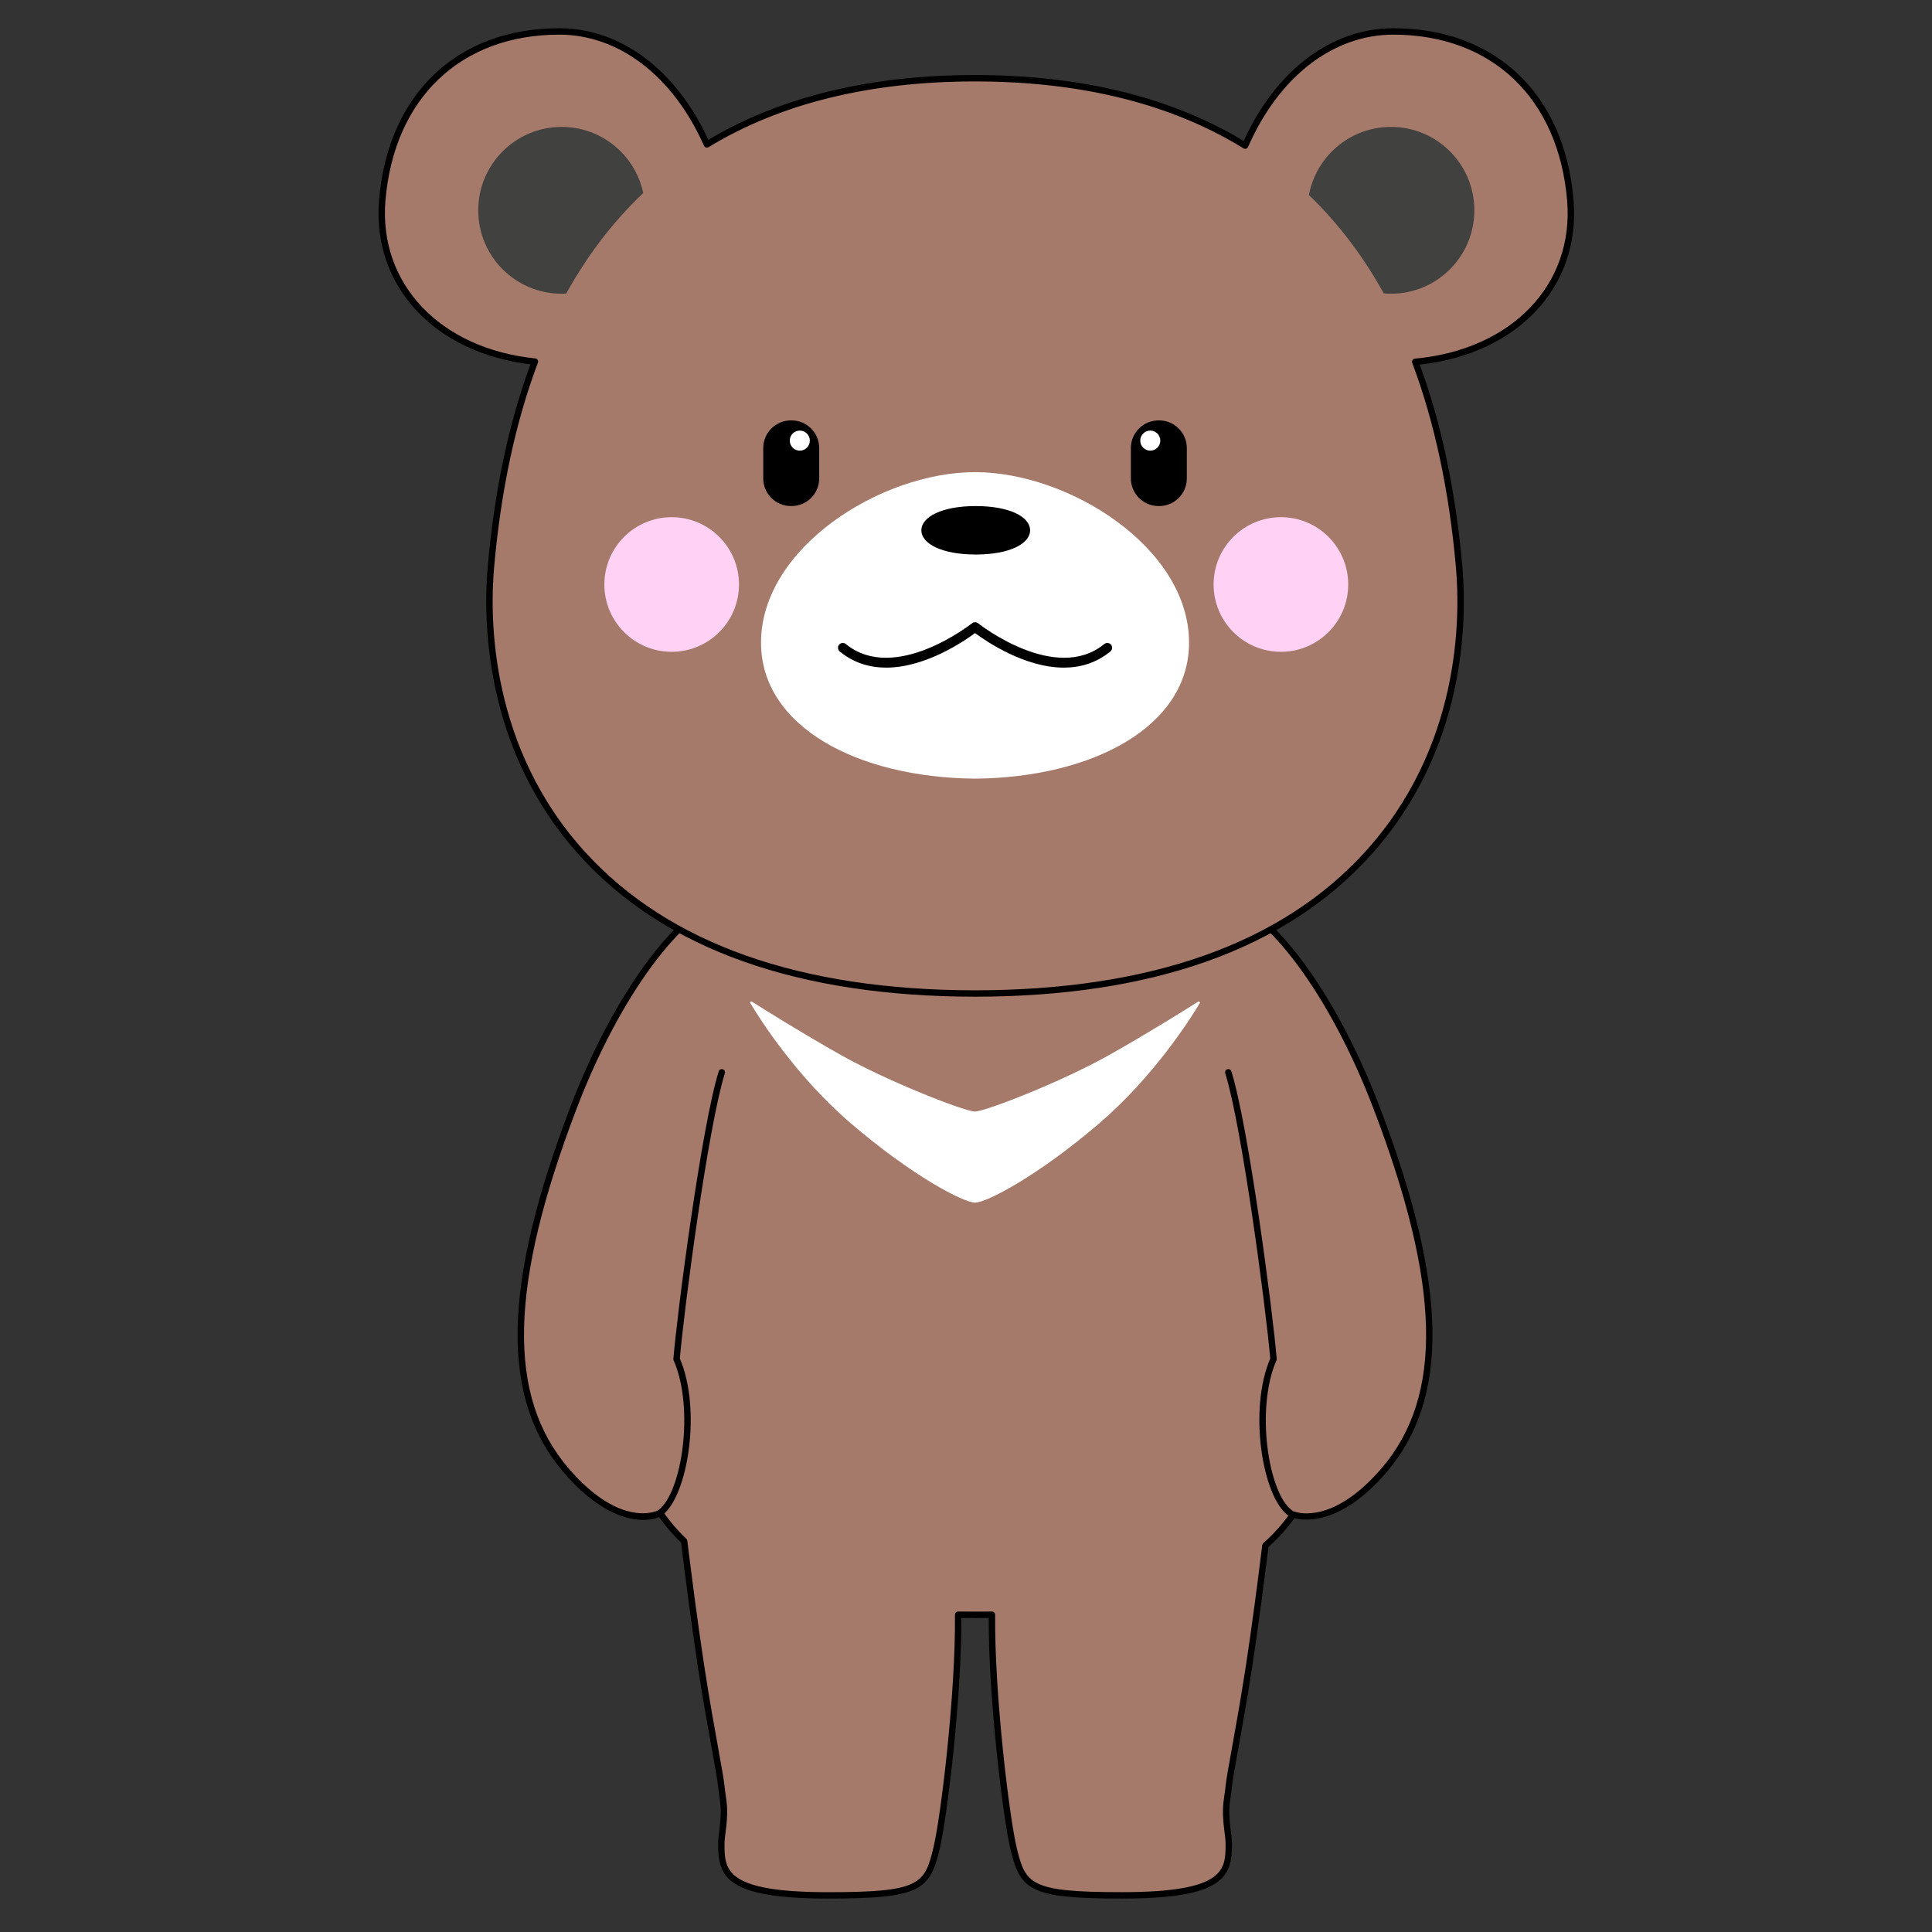 <?xml version="1.0" encoding="utf-8"?>
<!-- Generator: Adobe Illustrator 15.0.0, SVG Export Plug-In . SVG Version: 6.00 Build 0)  -->
<!DOCTYPE svg PUBLIC "-//W3C//DTD SVG 1.1//EN" "http://www.w3.org/Graphics/SVG/1.1/DTD/svg11.dtd">
<svg version="1.1" id="レイヤー_1" xmlns="http://www.w3.org/2000/svg" xmlns:xlink="http://www.w3.org/1999/xlink" x="0px"
	 y="0px" width="180px" height="180px" viewBox="-30 0 180 180" enable-background="new -30 0 180 180" xml:space="preserve">
<rect x="-30" y="0" width="180" height="180" fill="#333333" stroke="none"/>
<g>
	<g>
		<path fill="#A57A6A" d="M59.125,147.441c-0.645-6.402-25.701-6.447-25.701-6.447s0.967,8.244,1.889,14.232
			c0.92,5.987,1.75,9.811,1.888,11.192c0.138,1.381,0.421,1.868,0.098,4.271c-0.001,0.008-0.098,0.699-0.098,1.071
			c0,2.902,0.553,4.822,9.949,4.822c8.485,0,9.222-0.692,10.098-4.347S59.771,153.844,59.125,147.441"/>
		<path fill="#A57A6A" d="M62.559,147.441c0.646-6.402,25.703-6.447,25.703-6.447s-0.968,8.244-1.889,14.232
			c-0.922,5.987-1.75,9.811-1.889,11.192c-0.139,1.381-0.42,1.868-0.098,4.271c0,0.008,0.098,0.699,0.098,1.071
			c0,2.902-0.553,4.822-9.949,4.822c-8.486,0-9.221-0.692-10.098-4.347S61.914,153.844,62.559,147.441"/>
		<path fill="#A57A6A" d="M93.408,122.338c-2.913-20.713-12.287-44.553-32.367-44.553s-29.454,23.84-32.367,44.553
			c-3.389,24.092,12.287,28.109,32.367,28.109S96.797,146.43,93.408,122.338"/>
		<path fill="#A57A6A" d="M41.392,84.43c-4.212-4.207-12.673,4.922-17.95,18.741c-6.158,16.13-6.701,26.817-0.706,33.808
			c4.594,5.356,8.2,4.383,8.765,3.972c2.35-1.718,3.503-9.863,1.534-14.328c0.39-4.697,2.646-21.74,4.212-26.715
			C39.392,93.093,42.406,85.444,41.392,84.43"/>
		<path d="M31.501,141.248c-0.093,0-0.183-0.043-0.241-0.123c-0.098-0.133-0.068-0.318,0.064-0.416
			c2.217-1.62,3.393-9.531,1.437-13.967c-0.021-0.045-0.028-0.096-0.024-0.145c0.363-4.384,2.633-21.722,4.225-26.781
			c0.051-0.156,0.219-0.244,0.375-0.194c0.157,0.05,0.244,0.218,0.195,0.374c-1.572,4.996-3.813,22.091-4.193,26.576
			c2.043,4.742,0.748,12.857-1.661,14.617C31.623,141.229,31.563,141.248,31.501,141.248"/>
		<path fill="#A57A6A" d="M80.292,84.43c4.212-4.207,12.673,4.922,17.95,18.741c6.158,16.13,6.701,26.817,0.707,33.808
			c-4.596,5.356-8.201,4.383-8.766,3.972c-2.351-1.718-3.504-9.863-1.533-14.328c-0.391-4.697-2.646-21.74-4.213-26.715
			C82.293,93.093,79.277,85.444,80.292,84.43"/>
		<path d="M74.535,176.883c-8.545,0-9.471-0.75-10.389-4.576c-0.709-2.957-2.063-14.242-2.03-21.563
			c-0.847,0.006-1.704,0.005-2.548-0.004c0.033,7.323-1.32,18.608-2.031,21.567c-0.918,3.826-1.842,4.576-10.387,4.576
			c-9.535,0-10.248-2.027-10.248-5.121c0-0.363,0.083-0.988,0.1-1.109c0.24-1.791,0.141-2.465,0.016-3.317
			c-0.039-0.271-0.08-0.55-0.114-0.885c-0.062-0.613-0.267-1.75-0.553-3.322c-0.35-1.93-0.829-4.569-1.334-7.854
			c-0.604-3.933-1.234-8.883-1.564-11.555c-0.757-0.728-1.444-1.525-2.044-2.378c-1.148,0.505-4.627,0.814-8.9-4.168
			c-5.918-6.899-5.717-17.42,0.655-34.106C27.248,92.367,33.359,84.2,38.027,83.203c1.397-0.299,2.602,0.043,3.576,1.017
			c0.393,0.393,0.389,1.328-0.043,3.121c5.391-6.54,11.938-9.854,19.48-9.854c7.286,0,13.651,3.098,18.938,9.212
			c-0.278-1.372-0.242-2.136,0.102-2.479c0.975-0.974,2.177-1.314,3.574-1.017c4.668,0.998,10.781,9.165,14.865,19.861
			c6.371,16.688,6.572,27.207,0.654,34.107c-4.246,4.951-7.637,4.521-8.576,4.273c-0.699,0.975-1.512,1.877-2.418,2.688
			c-0.388,3.11-0.959,7.528-1.514,11.139c-0.505,3.28-0.984,5.922-1.334,7.85c-0.285,1.576-0.492,2.715-0.553,3.328
			c-0.033,0.334-0.074,0.613-0.115,0.883c-0.125,0.854-0.225,1.527,0.016,3.318c0.018,0.123,0.102,0.748,0.102,1.11
			C84.783,174.855,84.068,176.883,74.535,176.883 M62.416,150.143c0.08,0,0.156,0.03,0.211,0.086
			c0.059,0.058,0.09,0.136,0.088,0.215c-0.072,7.27,1.299,18.75,2.014,21.726c0.814,3.397,1.285,4.118,9.808,4.118
			c9.649,0,9.649-2.098,9.649-4.523c0-0.332-0.084-0.959-0.094-1.027c-0.253-1.879-0.143-2.625-0.016-3.488
			c0.039-0.264,0.078-0.535,0.111-0.857c0.063-0.637,0.271-1.785,0.561-3.375c0.348-1.924,0.826-4.559,1.33-7.832
			c0.561-3.646,1.139-8.121,1.523-11.231c0.01-0.072,0.045-0.14,0.1-0.188c0.961-0.848,1.814-1.802,2.535-2.836
			c0.078-0.111,0.222-0.156,0.349-0.107c0.362,0.136,3.671,1.173,8.138-4.033c5.76-6.717,5.524-17.051-0.76-33.507
			c-4.016-10.519-9.951-18.533-14.431-19.491c-1.188-0.254-2.207,0.034-3.029,0.855c-0.114,0.114-0.31,0.648,0.349,3.146
			c0.035,0.136-0.026,0.279-0.154,0.342c-0.125,0.063-0.277,0.031-0.366-0.079c-5.324-6.613-11.813-9.967-19.289-9.967
			c-7.768,0-14.463,3.616-19.898,10.746c-0.088,0.114-0.244,0.15-0.371,0.086c-0.129-0.064-0.193-0.211-0.154-0.349
			c0.867-3.039,0.726-3.764,0.563-3.925c-0.822-0.821-1.841-1.109-3.028-0.855c-4.48,0.958-10.415,8.973-14.432,19.491
			c-6.284,16.456-6.519,26.79-0.76,33.507c4.896,5.71,8.332,3.945,8.363,3.925c0.065-0.049,0.148-0.065,0.228-0.054
			c0.079,0.015,0.15,0.06,0.196,0.126c0.632,0.93,1.37,1.797,2.193,2.577c0.05,0.048,0.082,0.111,0.09,0.181
			c0.326,2.642,0.964,7.666,1.576,11.644c0.504,3.275,0.981,5.912,1.33,7.838c0.288,1.588,0.496,2.732,0.561,3.369
			c0.031,0.321,0.071,0.594,0.11,0.856c0.128,0.864,0.237,1.61-0.015,3.483c-0.01,0.074-0.095,0.699-0.095,1.031
			c0,2.428,0,4.524,9.651,4.524c8.521,0,8.99-0.72,9.807-4.118c0.714-2.977,2.086-14.459,2.012-21.729
			c0-0.08,0.031-0.158,0.088-0.215c0.057-0.058,0.135-0.095,0.215-0.088C60.311,150.152,61.372,150.154,62.416,150.143
			L62.416,150.143L62.416,150.143z"/>
		<path d="M90.184,141.248c-0.062,0-0.123-0.02-0.176-0.059c-2.41-1.76-3.705-9.875-1.662-14.617
			c-0.381-4.486-2.621-21.582-4.193-26.576c-0.049-0.156,0.039-0.324,0.195-0.374c0.158-0.05,0.325,0.038,0.375,0.194
			c1.594,5.061,3.861,22.397,4.225,26.781c0.005,0.049-0.004,0.1-0.023,0.145c-1.956,4.436-0.779,12.347,1.438,13.967
			c0.133,0.098,0.162,0.283,0.063,0.416C90.365,141.205,90.275,141.248,90.184,141.248"/>
		<path fill="#FFFFFF" d="M81.628,93.324c-1.122,0.711-4.644,2.919-8.291,4.971c-4.422,2.487-11.467,5.232-12.495,5.268
			c-1.028-0.033-8.072-2.779-12.494-5.268c-3.646-2.051-7.166-4.258-8.289-4.97c-0.096-0.06-0.207,0.048-0.148,0.144
			c0.873,1.459,4.273,6.842,9.404,11.229c5.711,4.883,10.456,7.348,11.527,7.348c1.072,0,5.816-2.465,11.527-7.348
			c5.133-4.39,8.535-9.773,9.406-11.229C81.832,93.371,81.723,93.266,81.628,93.324"/>
		<path fill="#A57A6A" d="M37.974,23.194c0,9.517-6.346,10.615-15.862,10.615c-9.518,0-17.279-5.928-16.496-15.164
			C6.418,9.162,12.594,2.929,22.111,2.929C31.628,2.929,37.974,13.677,37.974,23.194"/>
		<path fill="#41413F" d="M30.098,19.595c0,4.292-3.479,7.772-7.771,7.772c-4.293,0-7.771-3.479-7.771-7.772
			c0-4.292,3.479-7.771,7.771-7.771C26.618,11.823,30.098,15.303,30.098,19.595"/>
		<path fill="#A57A6A" d="M83.943,23.194c0,9.517,6.347,10.615,15.863,10.615c9.518,0,17.278-5.928,16.496-15.164
			C115.5,9.162,109.324,2.929,99.807,2.929C90.29,2.929,83.943,13.677,83.943,23.194"/>
		<path fill="#41413F" d="M91.82,19.595c0,4.292,3.479,7.772,7.771,7.772c4.293,0,7.771-3.479,7.771-7.772
			c0-4.292-3.479-7.771-7.771-7.771C95.3,11.823,91.82,15.303,91.82,19.595"/>
		<path fill="#A57A6A" d="M105.945,52.832C103.23,22.065,87.338,7.289,60.842,7.289c-26.495,0-42.389,14.776-45.104,45.543
			c-1.381,15.647,6.76,39.689,45.104,39.73C99.186,92.521,107.326,68.479,105.945,52.832"/>
		<path fill="#FFFFFF" d="M60.842,72.545c11.045-0.103,19.939-4.898,19.939-12.674c0-8.835-11.18-15.883-19.939-15.883
			c-8.759,0-19.939,7.047-19.939,15.883C40.902,67.647,49.798,72.443,60.842,72.545"/>
		<path fill="#FFD1F5" d="M38.85,54.456c0,3.464-2.809,6.272-6.273,6.272c-3.464,0-6.271-2.808-6.271-6.272s2.808-6.272,6.271-6.272
			C36.041,48.184,38.85,50.992,38.85,54.456"/>
		<path fill="#FFD1F5" d="M83.068,54.456c0,3.464,2.809,6.272,6.272,6.272s6.271-2.808,6.271-6.272s-2.807-6.272-6.271-6.272
			S83.068,50.992,83.068,54.456"/>
		<path d="M65.971,49.406c0,1.247-1.902,2.257-5.063,2.257c-3.162,0-5.066-1.011-5.066-2.257c0-1.247,1.904-2.257,5.066-2.257
			C64.068,47.149,65.971,48.159,65.971,49.406"/>
		<path d="M43.751,39.168h-0.068c-1.415,0-2.573,1.158-2.573,2.573v2.834c0,1.416,1.158,2.573,2.573,2.573h0.068
			c1.415,0,2.573-1.158,2.573-2.573v-2.834C46.324,40.327,45.166,39.168,43.751,39.168"/>
		<path fill="#FFFFFF" d="M45.45,41.051c0,0.516-0.419,0.934-0.935,0.934c-0.516,0-0.934-0.418-0.934-0.934
			c0-0.516,0.418-0.934,0.934-0.934C45.031,40.117,45.45,40.535,45.45,41.051"/>
		<path d="M78.002,39.168h-0.068c-1.416,0-2.574,1.158-2.574,2.573v2.834c0,1.416,1.158,2.573,2.574,2.573h0.068
			c1.414,0,2.572-1.158,2.572-2.573v-2.834C80.574,40.327,79.416,39.168,78.002,39.168"/>
		<path fill="#FFFFFF" d="M76.234,41.051c0,0.516,0.418,0.934,0.934,0.934s0.934-0.418,0.934-0.934c0-0.516-0.418-0.934-0.934-0.934
			S76.234,40.535,76.234,41.051"/>
		<path d="M69.117,62.201c-3.656,0-7.249-2.458-8.275-3.22c-1.025,0.762-4.619,3.22-8.275,3.22c-1.488,0-2.988-0.407-4.328-1.503
			c-0.192-0.156-0.221-0.438-0.064-0.63c0.157-0.192,0.438-0.22,0.631-0.063c4.564,3.729,11.686-1.88,11.758-1.938
			c0.162-0.13,0.396-0.13,0.559,0c0.072,0.058,7.193,5.667,11.758,1.938c0.191-0.156,0.475-0.128,0.631,0.063
			s0.129,0.474-0.063,0.63C72.105,61.794,70.605,62.201,69.117,62.201"/>
		<path d="M60.842,92.861c-16.477-0.019-28.83-4.398-36.717-13.021c-9.112-9.963-9.109-22.225-8.685-27.035
			c0.622-7.056,1.962-13.4,3.981-18.862c-8.997-1.08-14.78-7.336-14.104-15.323C6.152,8.757,12.588,2.631,22.111,2.631
			c5.715,0,10.886,3.878,13.885,10.395C42.713,9.021,51.068,6.99,60.842,6.99c9.865,0,18.285,2.067,25.031,6.145
			c2.992-6.584,8.18-10.504,13.934-10.504c9.523,0,15.959,6.126,16.793,15.989c0.687,8.084-5.188,14.35-14.328,15.35
			c2.015,5.455,3.351,11.79,3.974,18.836c0.424,4.81,0.428,17.072-8.687,27.035C89.672,88.463,77.318,92.844,60.842,92.861
			 M22.111,3.228c-9.186,0-15.393,5.917-16.199,15.442c-0.656,7.757,5.081,13.811,13.953,14.723c0.093,0.009,0.176,0.061,0.225,0.14
			c0.048,0.079,0.058,0.176,0.024,0.263c-2.075,5.492-3.448,11.906-4.079,19.063c-0.418,4.731-0.422,16.792,8.531,26.58
			c7.768,8.494,19.973,12.809,36.275,12.827c16.304-0.019,28.509-4.333,36.276-12.827c8.951-9.788,8.947-21.848,8.529-26.58
			c-0.631-7.149-2-13.555-4.069-19.041c-0.033-0.087-0.022-0.185,0.024-0.264c0.051-0.079,0.133-0.13,0.228-0.139
			c9.012-0.831,14.841-6.895,14.176-14.745c-0.808-9.525-7.014-15.442-16.198-15.442c-5.601,0-10.656,3.91-13.525,10.458
			c-0.035,0.079-0.104,0.139-0.186,0.165c-0.082,0.025-0.173,0.014-0.246-0.031C79.15,9.684,70.736,7.587,60.841,7.587
			c-9.803,0-18.154,2.06-24.823,6.122c-0.073,0.045-0.162,0.056-0.244,0.03c-0.082-0.026-0.149-0.085-0.185-0.164
			C32.712,7.096,27.672,3.228,22.111,3.228"/>
	</g>
	<rect x="-30" y="-0.243" fill="none" width="180.959" height="180"/>
</g>
</svg>
